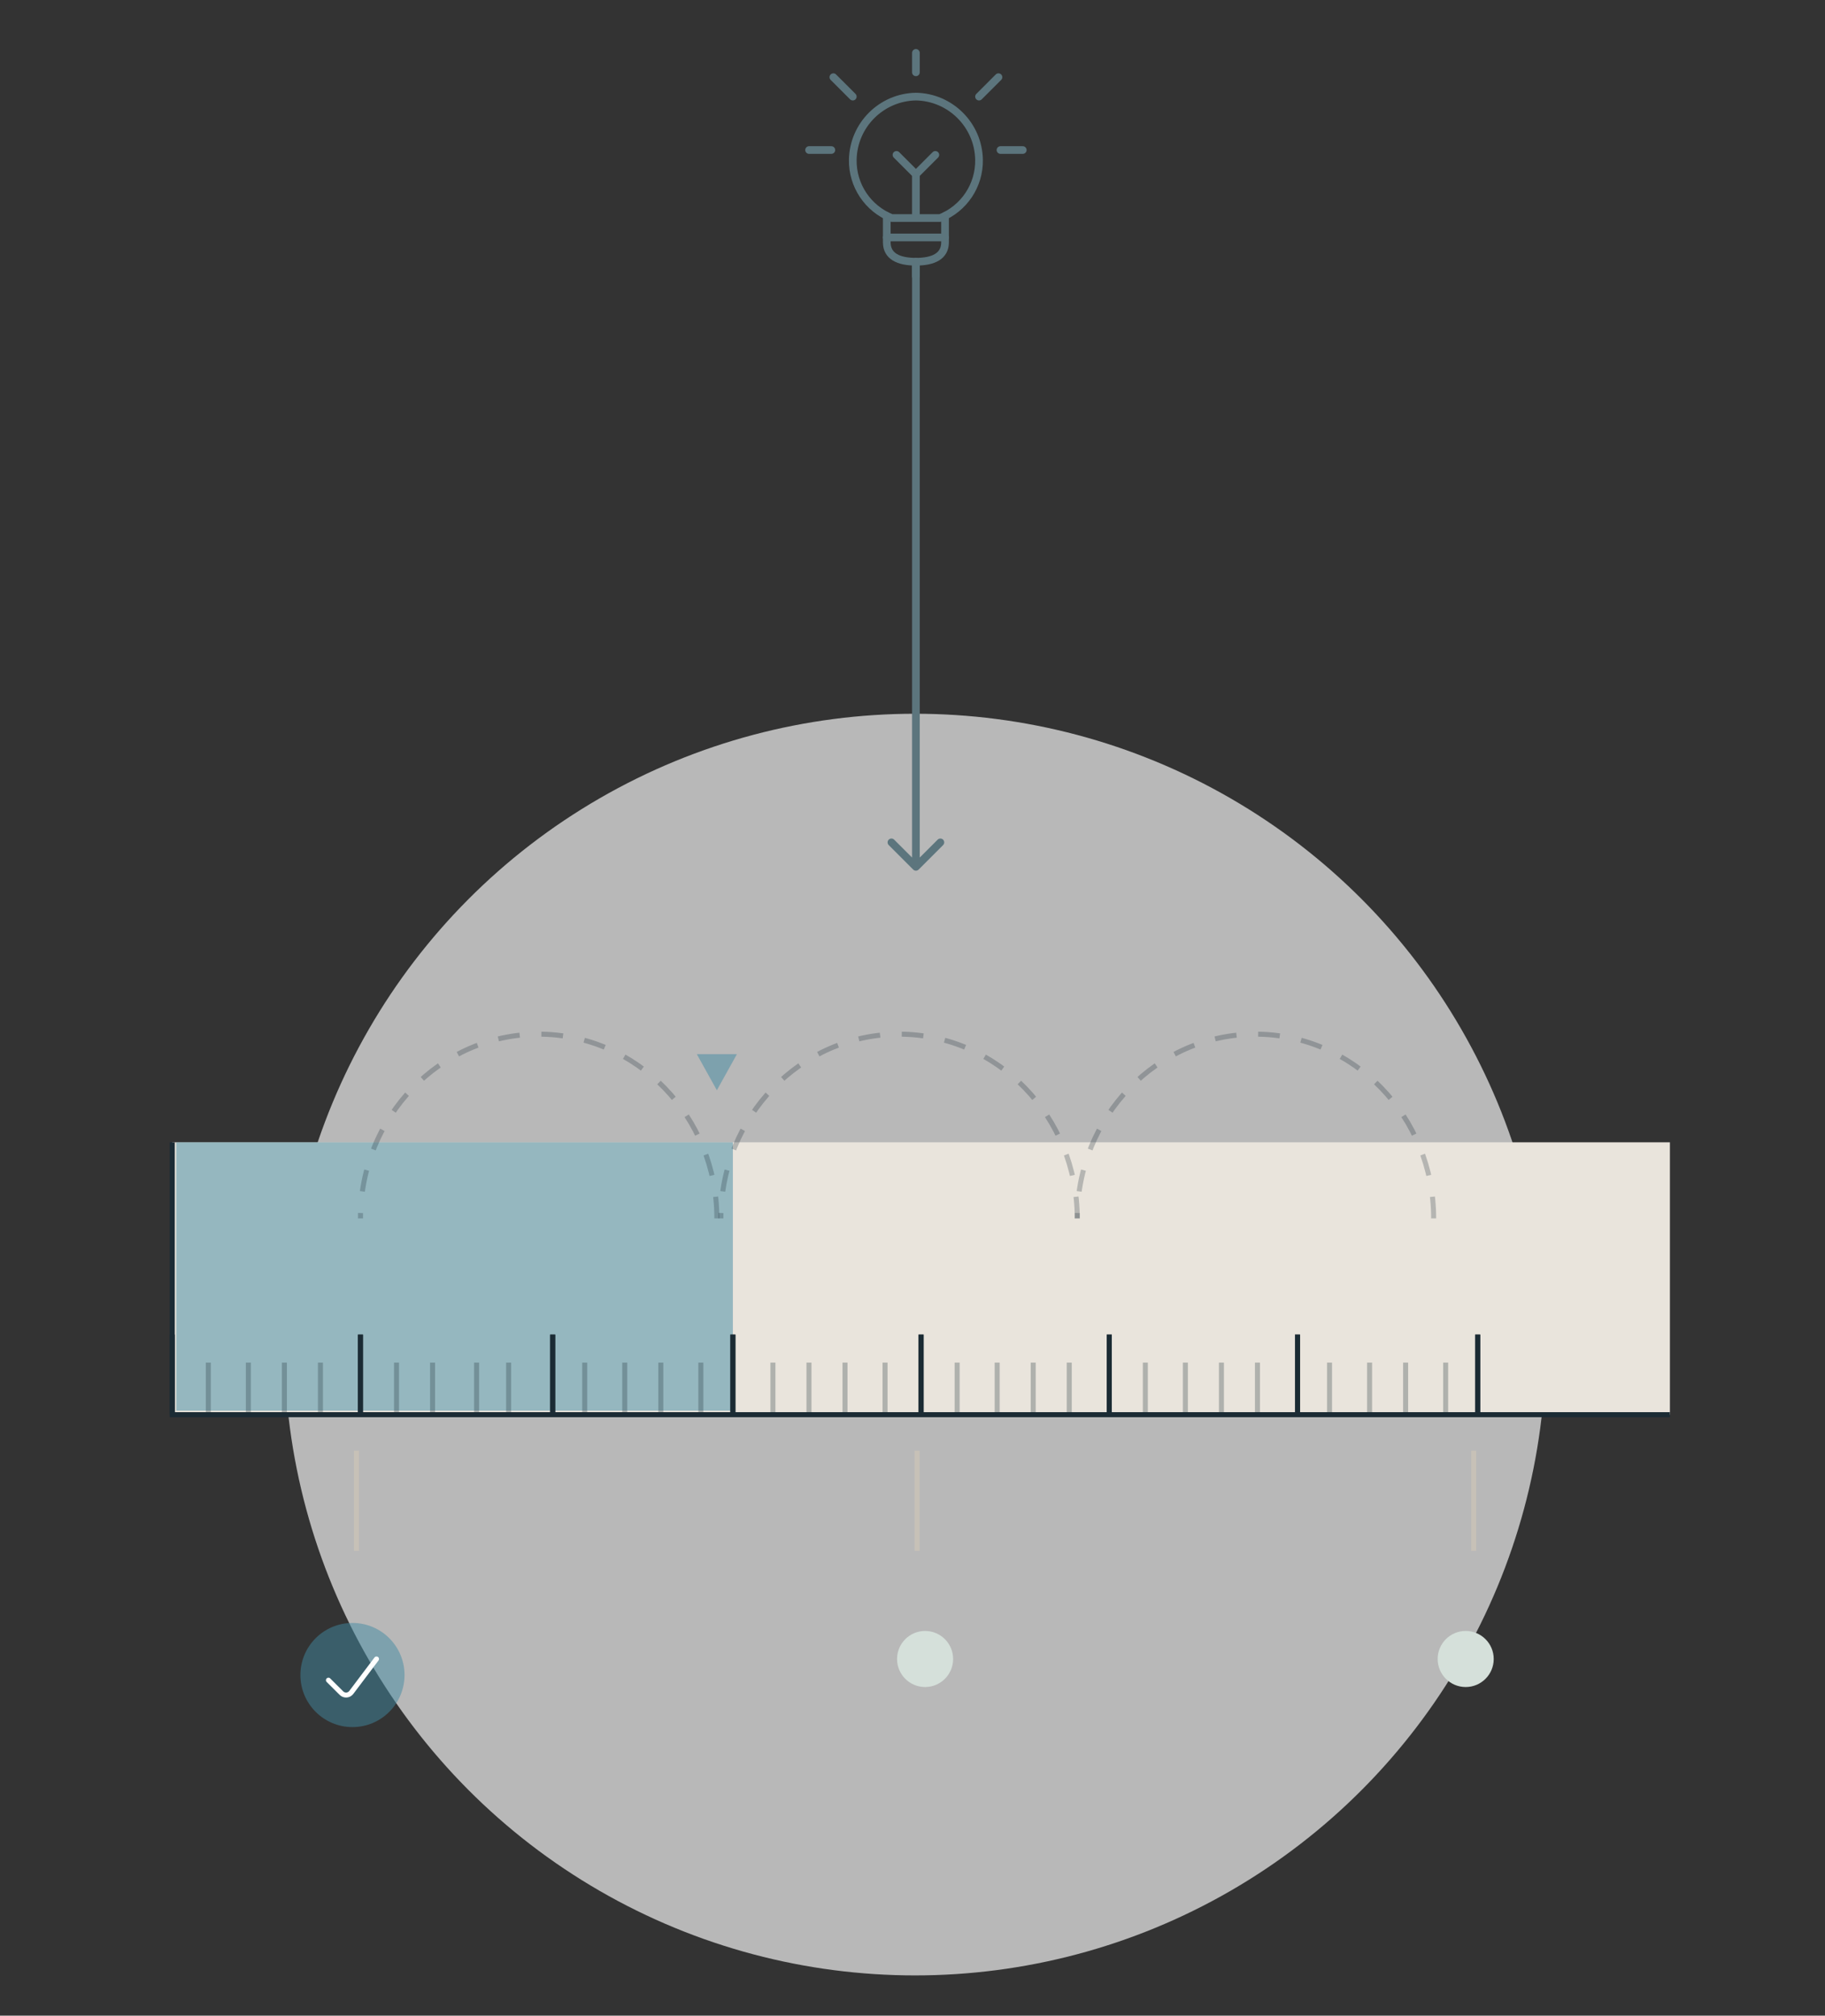<svg width="451" height="498" viewBox="0 0 451 498" fill="none" xmlns="http://www.w3.org/2000/svg">
<rect x="0" y="0" width="451" height="498" fill="#333333" stroke="none"/>
<g clip-path="url(#clip0_4922_10102)">
<ellipse cx="226.138" cy="332.199" rx="155.858" ry="155.858" fill="white" fill-opacity="0.65"/>
<rect width="67.291" height="370.101" transform="matrix(4.37114e-08 -1 -1 -4.37114e-08 412.674 349.517)" fill="#E9E4DC"/>
<path opacity="0.5" d="M43.562 282.225H181.113V348.527H43.562V282.225Z" fill="#428AA2"/>
<path d="M412.674 349.517L42.572 349.517L42.572 282.226" stroke="#1B2B34" stroke-width="1.237"/>
<path d="M42.572 349.517L42.572 329.725" stroke="#1B2B34" stroke-width="1.237"/>
<path d="M89.082 349.517L89.082 329.725" stroke="#1B2B34" stroke-width="1.237"/>
<path d="M136.582 349.517L136.582 329.725" stroke="#1B2B34" stroke-width="1.237"/>
<path d="M181.113 349.517L181.113 329.725" stroke="#1B2B34" stroke-width="1.237"/>
<path d="M227.623 349.517L227.623 329.725" stroke="#1B2B34" stroke-width="1.237"/>
<path d="M274.133 349.517L274.133 329.725" stroke="#1B2B34" stroke-width="1.237"/>
<path d="M320.643 349.517L320.643 329.725" stroke="#1B2B34" stroke-width="1.237"/>
<path d="M365.174 349.517L365.174 329.725" stroke="#1B2B34" stroke-width="1.237"/>
<path d="M51.478 349.517L51.478 336.652" stroke="#1B2B34" stroke-opacity="0.28" stroke-width="1.237"/>
<path d="M97.988 349.517L97.988 336.652" stroke="#1B2B34" stroke-opacity="0.28" stroke-width="1.237"/>
<path d="M144.498 349.517L144.498 336.652" stroke="#1B2B34" stroke-opacity="0.28" stroke-width="1.237"/>
<path d="M191.008 349.517L191.008 336.652" stroke="#1B2B34" stroke-opacity="0.28" stroke-width="1.237"/>
<path d="M236.529 349.517L236.529 336.652" stroke="#1B2B34" stroke-opacity="0.28" stroke-width="1.237"/>
<path d="M283.039 349.517L283.039 336.652" stroke="#1B2B34" stroke-opacity="0.28" stroke-width="1.237"/>
<path d="M328.559 349.517L328.559 336.652" stroke="#1B2B34" stroke-opacity="0.28" stroke-width="1.237"/>
<path d="M61.374 349.517L61.374 336.652" stroke="#1B2B34" stroke-opacity="0.28" stroke-width="1.237"/>
<path d="M106.894 349.517L106.894 336.652" stroke="#1B2B34" stroke-opacity="0.28" stroke-width="1.237"/>
<path d="M154.394 349.517L154.394 336.652" stroke="#1B2B34" stroke-opacity="0.28" stroke-width="1.237"/>
<path d="M199.914 349.517L199.914 336.652" stroke="#1B2B34" stroke-opacity="0.28" stroke-width="1.237"/>
<path d="M246.424 349.517L246.424 336.652" stroke="#1B2B34" stroke-opacity="0.28" stroke-width="1.237"/>
<path d="M292.935 349.517L292.935 336.652" stroke="#1B2B34" stroke-opacity="0.28" stroke-width="1.237"/>
<path d="M338.455 349.517L338.455 336.652" stroke="#1B2B34" stroke-opacity="0.28" stroke-width="1.237"/>
<path d="M70.28 349.517L70.28 336.652" stroke="#1B2B34" stroke-opacity="0.28" stroke-width="1.237"/>
<path d="M117.78 349.517L117.78 336.652" stroke="#1B2B34" stroke-opacity="0.28" stroke-width="1.237"/>
<path d="M163.3 349.517L163.3 336.652" stroke="#1B2B34" stroke-opacity="0.28" stroke-width="1.237"/>
<path d="M208.821 349.517L208.821 336.652" stroke="#1B2B34" stroke-opacity="0.28" stroke-width="1.237"/>
<path d="M255.331 349.517L255.331 336.652" stroke="#1B2B34" stroke-opacity="0.28" stroke-width="1.237"/>
<path d="M301.841 349.517L301.841 336.652" stroke="#1B2B34" stroke-opacity="0.28" stroke-width="1.237"/>
<path d="M347.361 349.517L347.361 336.652" stroke="#1B2B34" stroke-opacity="0.28" stroke-width="1.237"/>
<path d="M79.186 349.517L79.186 336.652" stroke="#1B2B34" stroke-opacity="0.28" stroke-width="1.237"/>
<path d="M125.696 349.517L125.696 336.652" stroke="#1B2B34" stroke-opacity="0.28" stroke-width="1.237"/>
<path d="M173.196 349.517L173.196 336.652" stroke="#1B2B34" stroke-opacity="0.28" stroke-width="1.237"/>
<path d="M218.716 349.517L218.716 336.652" stroke="#1B2B34" stroke-opacity="0.28" stroke-width="1.237"/>
<path d="M264.237 349.517L264.237 336.652" stroke="#1B2B34" stroke-opacity="0.28" stroke-width="1.237"/>
<path d="M310.747 349.517L310.747 336.652" stroke="#1B2B34" stroke-opacity="0.28" stroke-width="1.237"/>
<path d="M357.257 349.517L357.257 336.652" stroke="#1B2B34" stroke-opacity="0.28" stroke-width="1.237"/>
<path d="M89.082 349.517L89.082 329.725" stroke="#1B2B34" stroke-width="1.237"/>
<path d="M136.582 349.517L136.582 329.725" stroke="#1B2B34" stroke-width="1.237"/>
<path d="M181.113 349.517L181.113 329.725" stroke="#1B2B34" stroke-width="1.237"/>
<path d="M227.623 349.517L227.623 329.725" stroke="#1B2B34" stroke-width="1.237"/>
<path d="M274.133 349.517L274.133 329.725" stroke="#1B2B34" stroke-width="1.237"/>
<path d="M320.643 349.517L320.643 329.725" stroke="#1B2B34" stroke-width="1.237"/>
<path d="M365.174 349.517L365.174 329.725" stroke="#1B2B34" stroke-width="1.237"/>
<path d="M364.184 383.162L364.184 358.423" stroke="#C7C1B7" stroke-width="1.237"/>
<path d="M226.633 383.162L226.633 358.423" stroke="#C7C1B7" stroke-width="1.237"/>
<path d="M88.092 383.162L88.092 358.423" stroke="#C7C1B7" stroke-width="1.237"/>
<path opacity="0.5" d="M177.154 269.361L182.102 260.455L172.206 260.455L177.154 269.361Z" fill="#428AA2"/>
<path d="M177.154 301.027C177.154 275.887 157.439 255.507 133.118 255.507C108.798 255.507 89.082 275.887 89.082 301.027" stroke="#1B2B34" stroke-opacity="0.25" stroke-width="1.237" stroke-dasharray="5.36 5.36"/>
<path d="M266.216 301.027C266.216 275.887 246.5 255.507 222.18 255.507C197.859 255.507 178.144 275.887 178.144 301.027" stroke="#1B2B34" stroke-opacity="0.25" stroke-width="1.237" stroke-dasharray="5.36 5.36"/>
<path d="M354.288 301.027C354.288 275.887 334.573 255.507 310.252 255.507C285.932 255.507 266.216 275.887 266.216 301.027" stroke="#1B2B34" stroke-opacity="0.25" stroke-width="1.237" stroke-dasharray="5.36 5.36"/>
<ellipse cx="228.612" cy="409.881" rx="6.927" ry="6.927" fill="#D5E0DA"/>
<ellipse cx="362.205" cy="409.881" rx="6.927" ry="6.927" fill="#D5E0DA"/>
<path opacity="0.5" fill-rule="evenodd" clip-rule="evenodd" d="M87.103 426.704C94.208 426.704 99.967 420.944 99.967 413.839C99.967 406.734 94.208 400.975 87.103 400.975C79.998 400.975 74.238 406.734 74.238 413.839C74.238 420.944 79.998 426.704 87.103 426.704Z" fill="#428AA2"/>
<path d="M93.04 409.881L86.809 418.147C86.528 418.518 86.1 418.75 85.635 418.783C85.17 418.816 84.713 418.646 84.383 418.318L81.165 415.117" stroke="white" stroke-width="1.237" stroke-linecap="round" stroke-linejoin="round"/>
<path d="M226.343 64.668V68.269" stroke="#5C757D" stroke-width="1.9" stroke-linecap="round" stroke-linejoin="round"/>
<path d="M233.542 53.35V59.867C233.542 63.289 230.662 64.666 226.342 64.666C222.022 64.666 219.142 63.289 219.142 59.867V53.35" stroke="#5C757D" stroke-width="1.9" stroke-linecap="round" stroke-linejoin="round"/>
<path d="M226.342 53.141V43.068L221.542 38.268" stroke="#5C757D" stroke-width="1.9" stroke-linecap="round" stroke-linejoin="round"/>
<path fill-rule="evenodd" clip-rule="evenodd" d="M232.342 53.865C238.228 51.532 242.052 45.796 241.942 39.465C241.79 30.914 234.894 24.018 226.342 23.865C217.791 24.018 210.895 30.914 210.742 39.465C210.632 45.796 214.457 51.532 220.342 53.865H232.342Z" stroke="#5C757D" stroke-width="1.9" stroke-linecap="round" stroke-linejoin="round"/>
<path d="M219.142 58.666H233.542" stroke="#5C757D" stroke-width="1.9" stroke-linecap="round" stroke-linejoin="round"/>
<path d="M226.343 13.066V17.866" stroke="#5C757D" stroke-width="1.9" stroke-linecap="round" stroke-linejoin="round"/>
<path d="M199.943 37.069H205.441" stroke="#5C757D" stroke-width="1.9" stroke-linecap="round" stroke-linejoin="round"/>
<path d="M205.943 19.069L210.743 23.869" stroke="#5C757D" stroke-width="1.9" stroke-linecap="round" stroke-linejoin="round"/>
<path d="M252.743 37.069H247.245" stroke="#5C757D" stroke-width="1.9" stroke-linecap="round" stroke-linejoin="round"/>
<path d="M246.742 19.069L241.942 23.869" stroke="#5C757D" stroke-width="1.9" stroke-linecap="round" stroke-linejoin="round"/>
<path d="M226.343 43.068L231.143 38.268" stroke="#5C757D" stroke-width="1.9" stroke-linecap="round" stroke-linejoin="round"/>
<path d="M225.671 214.838C226.042 215.209 226.644 215.209 227.015 214.838L233.06 208.793C233.431 208.422 233.431 207.82 233.06 207.449C232.689 207.078 232.088 207.078 231.717 207.449L226.343 212.823L220.969 207.449C220.598 207.078 219.996 207.078 219.625 207.449C219.254 207.82 219.254 208.422 219.625 208.793L225.671 214.838ZM225.393 64.167L225.393 214.167L227.293 214.167L227.293 64.167L225.393 64.167Z" fill="#5C757D"/>
</g>
<defs>
<clipPath id="clip0_4922_10102">
<rect width="451" height="498" fill="white"/>
</clipPath>
</defs>
</svg>
